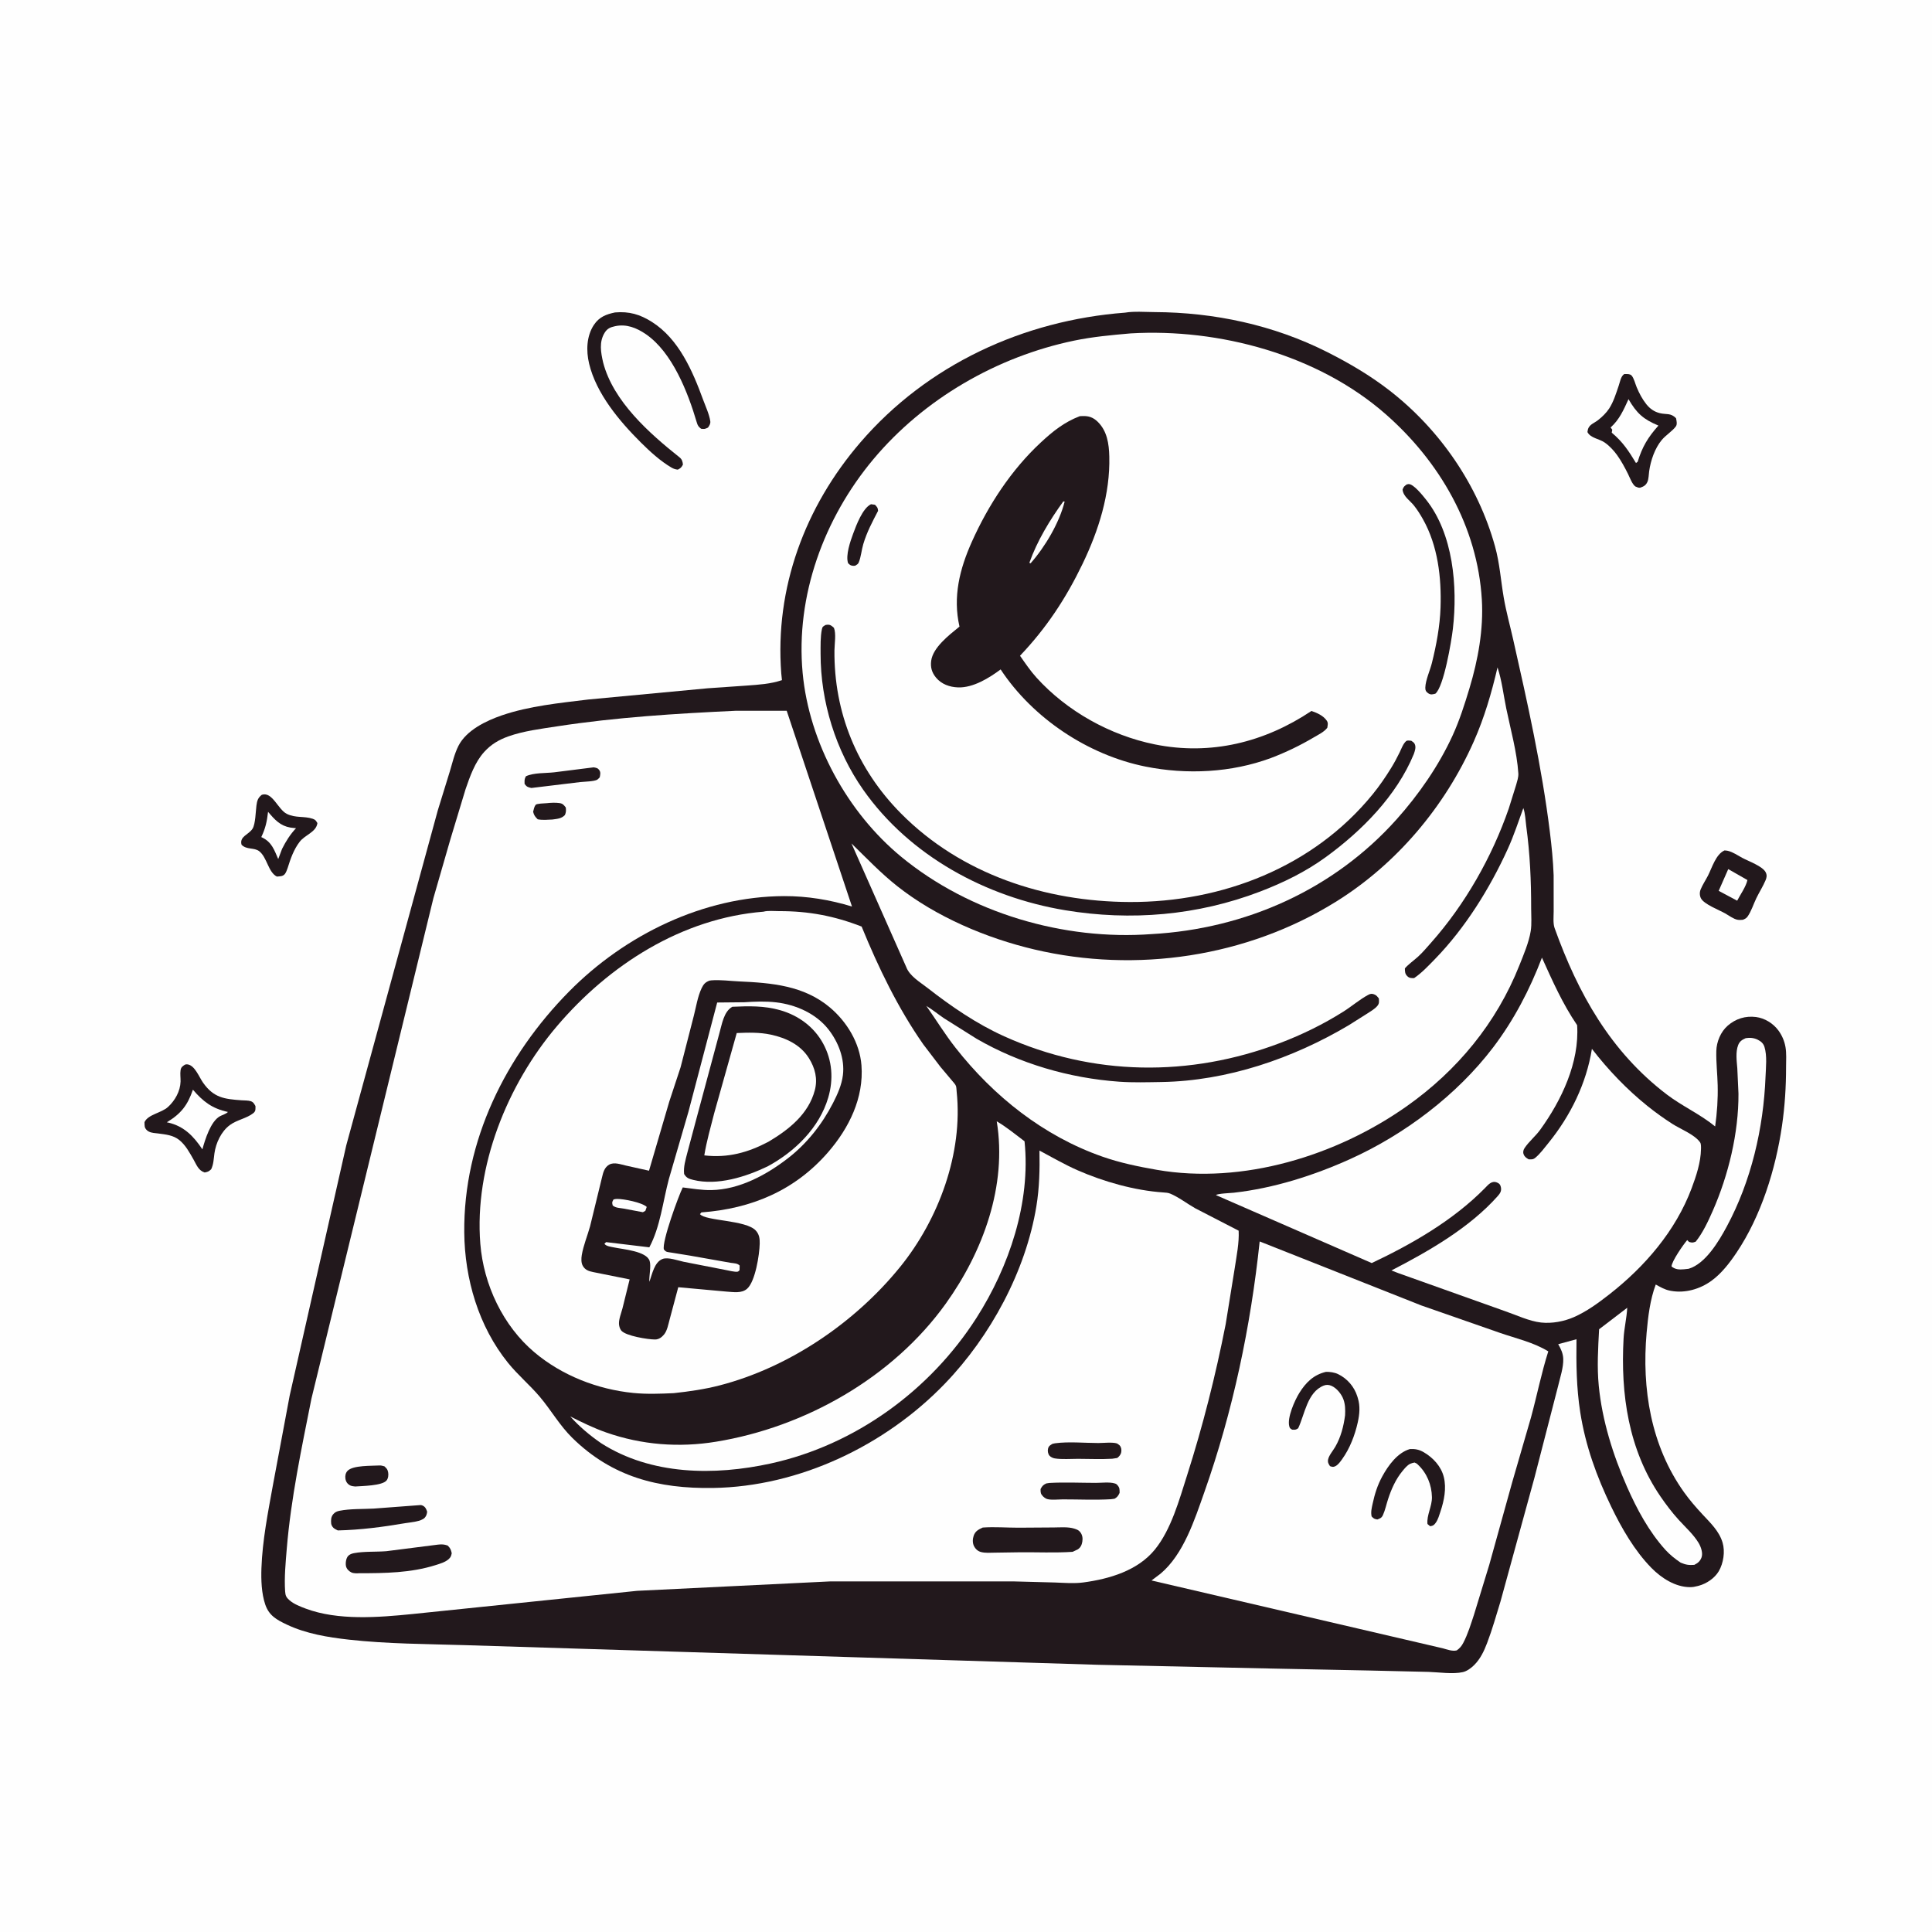 <svg version="1.1" xmlns="http://www.w3.org/2000/svg" style="display: block;" viewBox="0 0 2048 2048" width="1024" height="1024">
<path transform="translate(0,0)" fill="rgb(254,254,254)" d="M -0 -0 L 2048 0 L 2048 2048 L -0 2048 L -0 -0 z"/>
<path transform="translate(0,0)" fill="rgb(34,24,28)" d="M 1828.04 901.5 C 1829.24 901.557 1830.33 901.626 1831.5 901.897 C 1836.79 903.123 1842.06 906.743 1846.79 909.322 C 1853.33 912.879 1868.66 918.23 1871.79 924.836 C 1873.23 927.857 1872.79 930.185 1871.56 933.137 C 1868.82 939.689 1864.83 945.818 1861.74 952.228 C 1858.76 958.408 1856.48 965.89 1852.57 971.487 C 1851.21 973.447 1849.65 974.125 1847.5 975.02 C 1845.69 975.158 1843.8 975.305 1842 975.012 C 1837.75 974.319 1832.45 970.323 1828.68 968.201 C 1822.23 964.569 1806.59 958.651 1803.17 952.435 C 1801.6 949.574 1801.51 945.918 1802.73 942.904 C 1804.77 937.832 1808.06 933.045 1810.55 928.16 C 1814.88 919.67 1818.86 905.566 1828.04 901.5 z"/>
<path transform="translate(0,0)" fill="rgb(254,254,254)" d="M 1832.01 921.295 L 1852.34 932.889 C 1850.84 939.819 1844.84 948.326 1841.47 954.765 L 1821.88 944.331 L 1832.01 921.295 z"/>
<path transform="translate(0,0)" fill="rgb(34,24,28)" d="M 277.567 842.5 C 288.732 838.827 294.668 858.17 304.098 862.772 C 313.459 867.341 322.431 864.894 331.5 867.936 C 334.515 868.947 334.839 869.93 336.472 872.5 C 335.164 882.192 323.506 884.79 317.705 892.278 C 311.405 900.409 307.946 910.377 304.925 920.089 C 304.213 922.081 303.278 924.86 301.948 926.5 C 299.787 929.164 296.582 928.901 293.5 929.199 C 284.275 924.647 283.126 908.791 274.792 902.337 C 269.385 898.15 261.604 901.062 256.068 895.5 C 253.557 886.477 263.696 884.945 267.755 878.372 C 270.844 873.37 271.041 859.876 271.837 853.873 C 272.504 848.837 273.439 845.62 277.567 842.5 z"/>
<path transform="translate(0,0)" fill="rgb(254,254,254)" d="M 284.161 860.551 L 286.376 863.172 C 293.798 871.805 300.135 876.945 311.875 877.755 L 313.81 877.879 C 307.456 884.772 303.213 891.493 299.004 899.827 L 294.927 910.629 C 290.725 901.015 288.163 892.889 278.221 887.949 L 276.98 887.348 C 281.457 877.943 282.958 870.945 284.161 860.551 z"/>
<path transform="translate(0,0)" fill="rgb(34,24,28)" d="M 1721.79 396.5 L 1723.23 396.471 C 1725.3 396.497 1727.95 396.382 1729.5 398.043 C 1731.99 400.701 1733.47 406.977 1734.96 410.5 C 1737.67 416.949 1740.82 423.001 1745.19 428.497 C 1748.93 433.202 1753.58 436.533 1759.5 437.957 C 1766.63 439.673 1770.93 437.495 1776.66 443.301 C 1777.15 445.762 1778.15 449.707 1776.5 451.976 C 1772.84 457.005 1765.76 461.312 1761.5 466.431 C 1754.13 475.286 1749.8 488.189 1748.19 499.48 C 1747.71 502.856 1747.72 507.707 1746.34 510.801 C 1744.66 514.571 1742.23 515.767 1738.5 517.041 L 1736.63 516.884 C 1736.51 516.858 1733.7 515.815 1733.5 515.663 C 1730.12 513.144 1727.61 506.127 1725.75 502.384 C 1722.33 495.496 1718.59 488.547 1714.09 482.294 C 1710.59 477.429 1705.87 472.411 1700.9 469.011 C 1695.13 465.06 1685.99 464.431 1682.75 458 C 1683.53 450.023 1688.39 449.674 1694.01 445.323 C 1698.3 442.003 1702.78 437.643 1705.77 433.069 C 1710.41 425.947 1713.12 417.007 1715.85 409 C 1716.97 405.729 1718.09 399.738 1720.7 397.4 L 1721.79 396.5 z"/>
<path transform="translate(0,0)" fill="rgb(254,254,254)" d="M 1726.28 423.144 C 1734.96 438.08 1741.95 444.465 1758.01 451.134 C 1746.96 463.478 1740.86 473.633 1735.98 489.5 L 1734.21 490.81 C 1726.34 477.851 1720.3 468.521 1708.5 458.635 L 1709.06 455.5 L 1707.3 453.156 C 1716.76 444.695 1721.11 434.422 1726.28 423.144 z"/>
<path transform="translate(0,0)" fill="rgb(34,24,28)" d="M 651.953 331.2 C 666.931 329.913 678.359 333.239 690.995 341.211 C 719.581 359.246 734.22 393.33 745.351 423.775 C 747.895 430.734 751.893 439.203 752.936 446.5 C 753.315 449.151 751.95 451.167 750.5 453.262 C 747.226 454.833 746.793 454.918 743.188 454.5 C 740.349 452.296 739.597 451.123 738.589 447.697 C 729.306 416.16 712.804 373.568 684.654 354.252 C 674.873 347.54 663.997 343.141 651.934 345.804 C 647.034 346.885 643.783 348.207 641.035 352.594 C 634.861 362.455 636.903 373.565 639.35 384.25 C 650.017 425.425 688.234 459.259 720.285 484.755 C 722.963 486.886 723.596 489.242 723.944 492.5 C 722.105 495.762 721.802 496.075 718.5 497.837 C 715.838 497.552 713.996 496.94 711.667 495.579 C 700.036 488.777 688.832 478.508 679.294 469.014 C 656.581 446.406 632.026 417.218 624.468 385.411 C 621.24 371.828 621.668 356.296 629.608 344.331 C 635.161 335.964 642.67 333.137 651.953 331.2 z"/>
<path transform="translate(0,0)" fill="rgb(34,24,28)" d="M 196.209 1128.5 C 198.054 1128.22 197.682 1128.09 199.138 1128.35 C 206.671 1129.67 211.072 1141.76 215.272 1147.72 C 226.544 1163.7 237.854 1165.06 256.01 1166.35 C 258.898 1166.55 263.17 1166.41 265.875 1167.33 C 268.605 1168.27 269.508 1170.14 270.795 1172.5 C 270.807 1175.62 271.258 1177.8 268.5 1180 C 261.595 1185.53 251.126 1187.06 243.609 1192.64 C 234.489 1199.42 228.809 1211.63 227.284 1222.78 C 226.493 1228.57 226.427 1234.15 223.832 1239.5 C 221.146 1241.91 220.544 1242.14 217 1242.89 C 210.269 1240.81 208.352 1234.76 205.058 1229 C 200.884 1221.7 196.745 1213.88 190.091 1208.51 C 183.624 1203.28 175.776 1202.61 167.861 1201.55 C 164.465 1201.09 160.686 1201.1 157.62 1199.43 C 156.996 1199.09 156.355 1198.68 155.833 1198.19 C 152.84 1195.38 153.278 1193.27 153.171 1189.5 C 157.097 1181.18 170.942 1179.93 178.095 1173.42 C 185.501 1166.68 191.119 1156.69 191.405 1146.5 C 191.513 1142.65 190.814 1138.27 191.41 1134.5 C 191.942 1131.14 193.524 1130.23 196.209 1128.5 z"/>
<path transform="translate(0,0)" fill="rgb(254,254,254)" d="M 204.502 1155.12 C 215.372 1167.81 224.982 1175.11 241.566 1178.72 C 240.318 1180.51 235.255 1182.08 233.119 1183.27 C 223.298 1188.72 217.355 1208.09 214.542 1218.36 C 205.334 1204.55 195.059 1193.79 178.265 1189.98 L 176.815 1189.66 C 191.96 1180.59 198.83 1171.61 204.502 1155.12 z"/>
<path transform="translate(0,0)" fill="rgb(34,24,28)" d="M 1192.61 331.419 C 1202.18 329.776 1214.18 330.788 1223.94 330.829 C 1287.16 331.092 1350.17 344.573 1406.73 373.113 C 1430.09 384.898 1452.28 397.891 1473 413.974 C 1526.26 455.32 1566.79 514.096 1584.8 579.247 C 1589.81 597.39 1590.87 615.107 1594.02 633.427 C 1596.55 648.197 1600.63 662.816 1603.93 677.437 C 1619.21 745.055 1634.41 812.914 1642.92 881.785 C 1644.8 897.028 1646.38 912.512 1646.92 927.866 L 1646.95 966.054 C 1646.95 971.416 1646.14 978.782 1647.95 983.81 C 1672.84 1053.17 1707.25 1114.78 1766.86 1160.18 C 1783.25 1172.67 1802.27 1181.06 1818.13 1194.07 C 1820.19 1179.4 1821.17 1165.1 1820.81 1150.3 C 1820.52 1138.3 1819.06 1126.06 1819.37 1114.09 C 1819.61 1104.31 1824.02 1093.69 1831.5 1087.2 C 1839.95 1079.87 1850.2 1076.68 1861.34 1078.07 C 1870.65 1079.25 1879.58 1084.75 1885.13 1092.26 C 1889.04 1097.56 1891.54 1103.44 1892.69 1109.92 C 1893.87 1116.54 1893.32 1124.33 1893.31 1131.08 C 1893.31 1152.06 1892.01 1172.73 1888.97 1193.5 C 1882.24 1239.48 1866.83 1289.05 1840.82 1327.81 C 1833.5 1338.72 1824.91 1349.91 1814.22 1357.68 C 1802.1 1366.49 1786.39 1371.07 1771.41 1368.38 L 1770 1368.1 C 1764.59 1367.05 1759.95 1364.26 1755.16 1361.66 C 1749.18 1377.53 1746.98 1395.91 1745.49 1412.7 C 1740.23 1472.01 1749.95 1532.56 1785.18 1581.87 C 1791.14 1590.22 1797.73 1597.79 1804.7 1605.3 C 1813.13 1614.39 1822.38 1622.98 1826.02 1635.27 C 1828.83 1644.78 1826.92 1657.09 1821.97 1665.55 C 1817.64 1672.94 1809.04 1678.71 1800.88 1680.92 L 1799.5 1681.28 C 1796.75 1682.01 1794.37 1682.46 1791.49 1682.45 C 1775.9 1682.39 1761.13 1672.82 1750.5 1661.98 C 1732.74 1643.86 1719.05 1620.05 1708.07 1597.37 C 1692.51 1565.22 1680.68 1532.57 1675.13 1497.12 C 1671.08 1471.22 1670.79 1445.77 1671.15 1419.63 L 1651.76 1424.92 C 1654.64 1429.77 1656.95 1434.76 1657.12 1440.51 C 1657.39 1449.82 1653.74 1460.23 1651.66 1469.26 L 1626.7 1566 L 1590.59 1697.64 C 1586.07 1712.35 1581.88 1727.29 1576.39 1741.68 C 1573.12 1750.26 1569.18 1758.64 1562.55 1765.16 C 1559.38 1768.28 1555.04 1771.52 1550.64 1772.52 C 1540.16 1774.91 1525.03 1772.61 1514.24 1772.27 L 1452.61 1770.84 L 1347.12 1768.71 L 1162.85 1764.72 L 670 1749.43 L 492.759 1743.92 C 451.982 1742.67 410.363 1742.64 369.811 1738.09 C 347.559 1735.6 324.383 1731.8 304 1722.12 C 293.288 1717.03 285.124 1712.63 281.122 1700.7 C 277.185 1688.98 276.7 1674.66 277.127 1662.42 C 278.154 1632.99 284.068 1603.19 289.316 1574.25 L 307.078 1479.36 L 367.06 1214.1 L 464.076 859.043 L 476.757 817.972 C 479.459 808.962 481.715 799.037 485.961 790.653 C 494.347 774.095 515.248 764.042 532.008 758.3 C 561.032 748.357 593.385 745.202 623.693 741.498 L 750 729.627 L 791.64 726.737 C 804.481 725.774 816.599 725.105 828.913 720.982 L 828.166 713.793 C 821.254 623.317 853.238 537.248 912.123 468.874 C 983.106 386.452 1084.94 339.584 1192.61 331.419 z"/>
<path transform="translate(0,0)" fill="rgb(254,254,254)" d="M 1850.54 1100.5 C 1854.85 1099.76 1859.26 1100.15 1863.23 1102.13 C 1866.67 1103.85 1869.22 1106 1870.39 1109.74 C 1873.35 1119.22 1871.92 1131.47 1871.54 1141.31 C 1869.41 1195.87 1856.37 1252.06 1830.37 1300.31 C 1822.02 1315.83 1807.86 1339.69 1790.01 1344.96 L 1784.98 1345.51 C 1780.05 1345.94 1775.83 1345.76 1771.89 1342.5 C 1772.05 1337.06 1784.39 1319.27 1788.5 1314.56 L 1790.48 1316.5 C 1793.9 1317.44 1794.15 1317.41 1797.5 1316.23 C 1804.91 1307.14 1810.81 1294.44 1815.5 1283.77 C 1832.21 1245.8 1843.06 1201 1842.85 1159.35 L 1841.61 1132.34 C 1840.97 1124.69 1839.68 1115.1 1842.52 1107.84 C 1844.1 1103.8 1846.73 1102.18 1850.54 1100.5 z"/>
<path transform="translate(0,0)" fill="rgb(254,254,254)" d="M 1724.94 1386.27 C 1724.37 1397.14 1721.67 1407.96 1721.06 1418.9 C 1717.81 1477.8 1726.2 1536.75 1760.22 1586.39 C 1766.09 1594.94 1772.36 1603.22 1779.33 1610.92 C 1786.46 1618.79 1795.11 1626.45 1800.6 1635.58 C 1803.02 1639.6 1805.48 1646.46 1803.63 1651.13 C 1802.06 1655.1 1799.71 1657 1796 1658.82 C 1790.18 1659.23 1787.03 1658.78 1781.58 1656.47 C 1775.64 1652.46 1770.22 1648.21 1765.39 1642.88 C 1747.91 1623.55 1735.1 1599.67 1724.66 1575.97 C 1709.84 1542.33 1698.36 1505.79 1694.76 1469.02 C 1692.8 1449.02 1694.05 1429.07 1695.12 1409.06 L 1724.94 1386.27 z"/>
<path transform="translate(0,0)" fill="rgb(254,254,254)" d="M 1056.59 1188.66 C 1066.72 1194.53 1076.65 1202.75 1086.05 1209.8 C 1092.81 1274.62 1069.68 1342.87 1035.16 1396.91 C 986.016 1473.82 906.611 1531.73 817.094 1551.33 C 757.222 1564.44 690.237 1563.76 637.207 1529.84 C 625.196 1521.55 614.25 1512.38 604.509 1501.49 C 616.939 1507.75 629.483 1513.9 642.636 1518.5 C 680.321 1531.67 719.661 1534.71 759.013 1528.28 C 853.548 1512.85 946.431 1460.26 1002.64 1381.81 C 1042.07 1326.78 1067.77 1256.91 1056.59 1188.66 z"/>
<path transform="translate(0,0)" fill="rgb(254,254,254)" d="M 1634.52 1015.15 C 1645.82 1040.1 1656.34 1063.97 1671.82 1086.73 C 1674.42 1126.22 1655.24 1166.42 1632.69 1197.57 C 1627.75 1204.4 1620.69 1210.11 1616.19 1216.88 C 1614.86 1218.87 1614.2 1221.15 1615.08 1223.5 C 1616.16 1226.38 1618.02 1227.52 1620.5 1228.96 C 1623.53 1229 1625.1 1229.26 1627.5 1227.28 C 1632.67 1223.01 1637.19 1216.79 1641.4 1211.61 C 1664.75 1182.85 1681.64 1148.55 1687.49 1111.82 C 1704.71 1134.12 1724.5 1154.83 1746.47 1172.48 C 1754.86 1179.21 1763.69 1185.55 1772.74 1191.36 C 1781.14 1196.75 1796.52 1202.7 1802.22 1211.02 C 1803.32 1212.62 1803.15 1216.13 1803.12 1218.07 C 1802.9 1232.02 1798.08 1246.6 1793.21 1259.59 C 1776.27 1304.82 1743.5 1342.78 1705.82 1372.19 C 1694.26 1381.22 1682.04 1390.19 1668.55 1396.13 C 1657.95 1400.8 1645.16 1403.18 1633.64 1401.94 C 1621.08 1400.6 1607.01 1393.81 1594.92 1389.71 L 1482.24 1349.55 L 1474.95 1346.74 C 1514.61 1326.26 1557.77 1301.58 1587.76 1267.78 C 1590.25 1264.98 1591.84 1262.4 1591 1258.5 C 1590.45 1255.9 1589.6 1254.72 1587.2 1253.64 C 1581.33 1251 1577.67 1255.8 1574.04 1259.49 C 1540.5 1293.59 1496.97 1318.61 1454.1 1338.9 L 1288.97 1266.86 C 1290.63 1265.16 1304.5 1264.71 1307.96 1264.32 C 1350.19 1259.58 1392.59 1246.09 1431.22 1228.67 C 1488.75 1202.72 1544.34 1160.84 1582.68 1110.44 C 1604.65 1081.57 1621.64 1049 1634.52 1015.15 z"/>
<path transform="translate(0,0)" fill="rgb(254,254,254)" d="M 1335.31 1315.99 L 1506.74 1383.87 L 1590.34 1413.02 C 1607.28 1418.84 1625.99 1423.09 1641.25 1432.52 C 1633.98 1455.3 1629.26 1479.3 1622.95 1502.44 L 1603.07 1571 L 1578.69 1658.72 L 1562.53 1711.53 C 1559.23 1721.49 1556.02 1732.19 1551.14 1741.49 C 1549.29 1745.02 1547.43 1747.22 1544.19 1749.5 C 1539.39 1750.67 1534.09 1748.51 1529.41 1747.27 L 1220.65 1675.37 L 1230.15 1668.22 C 1254.63 1647.76 1266.36 1610.9 1276.67 1581.73 C 1306.88 1496.27 1325.81 1406.08 1335.31 1315.99 z"/>
<path transform="translate(0,0)" fill="rgb(34,24,28)" d="M 1494.49 1536.08 C 1500.18 1535.76 1504.42 1536.6 1509.37 1539.51 C 1519.22 1545.28 1527.7 1554.45 1530.5 1565.72 C 1533.48 1577.75 1530.8 1590.7 1526.98 1602.22 C 1525.72 1605.99 1524.4 1610.74 1522.08 1614 C 1520.19 1616.65 1519.17 1617.45 1516 1617.87 L 1513.18 1615.5 C 1512.16 1606.23 1518.1 1596.78 1517.91 1587 C 1517.65 1573.98 1512.55 1561.49 1503.04 1552.58 L 1501.87 1551.5 L 1499.5 1550.33 C 1497.93 1550.66 1496.3 1551.02 1494.84 1551.71 C 1491.71 1553.17 1488.94 1556.65 1486.76 1559.28 C 1479.55 1567.98 1474.89 1578.5 1471.41 1589.16 C 1469.61 1594.64 1468.36 1600.78 1465.99 1606 C 1464.6 1609.07 1463 1609.61 1460 1610.74 C 1456.67 1610.06 1456.38 1609.9 1453.99 1607.5 C 1452.92 1602.97 1454.07 1598.47 1455.04 1594 C 1457.27 1583.65 1460.17 1574.4 1465.24 1565.09 C 1471.57 1553.47 1481.35 1539.93 1494.49 1536.08 z"/>
<path transform="translate(0,0)" fill="rgb(34,24,28)" d="M 1405.65 1454.21 C 1409.72 1454.11 1414.69 1454.83 1418.37 1456.6 C 1428.09 1461.26 1435.53 1469.91 1438.77 1480.11 L 1439.33 1481.94 C 1442.02 1490.53 1441.2 1499.18 1439.27 1507.84 C 1436.27 1521.32 1430.87 1535.45 1422.76 1546.72 C 1420.83 1549.39 1418.52 1552.77 1415.5 1554.24 C 1413.13 1555.4 1412.18 1554.94 1409.87 1554.18 C 1408.25 1551.84 1407.23 1549.99 1407.86 1547 C 1408.77 1542.66 1413.27 1537.47 1415.5 1533.57 C 1421.44 1523.17 1424.27 1512.02 1425.84 1500.24 C 1426.12 1494.43 1426.09 1488.98 1424.1 1483.44 C 1422.06 1477.77 1416.95 1471.4 1411.32 1469 C 1408.57 1467.83 1405.94 1467.69 1403.15 1468.8 C 1385.73 1475.76 1383.14 1499.2 1376.13 1514.02 C 1373.43 1515.89 1372.88 1515.59 1369.7 1515.5 C 1367.83 1514.2 1367.37 1514.4 1366.72 1512.06 C 1364.21 1502.95 1372.37 1484.56 1377.38 1476.52 C 1384.32 1465.39 1392.57 1457.25 1405.65 1454.21 z"/>
<path transform="translate(0,0)" fill="rgb(254,254,254)" d="M 1587.43 707.488 C 1592.04 721.264 1593.75 736.721 1596.7 751.022 C 1601.27 773.255 1608.02 797.072 1609.5 819.786 C 1609.77 823.886 1608.22 828.155 1607.16 832.076 L 1599.33 857.133 C 1581.57 908.437 1553.1 958.619 1516.97 999.331 C 1512.53 1004.33 1508.09 1009.67 1503.14 1014.16 C 1498.49 1018.37 1493.41 1021.77 1489.23 1026.5 C 1489.33 1029.62 1489.17 1032 1491.5 1034.48 C 1493.83 1036.96 1495.83 1036.86 1499 1036.85 C 1507.12 1031.33 1514.19 1023.77 1521.04 1016.74 C 1553.22 983.668 1579.24 941.786 1598.31 899.893 C 1604.74 885.778 1609.48 871.145 1614.81 856.607 C 1616.88 862.336 1617.07 869.793 1617.89 875.864 C 1621.87 905.183 1623.12 933.61 1623.09 963.149 C 1623.09 970.724 1623.82 979.52 1622.63 986.947 C 1620.68 999.058 1615.08 1012.04 1610.58 1023.38 C 1586.36 1084.44 1544.73 1134.85 1491.28 1172.6 C 1416.91 1225.13 1317.23 1255.9 1226.34 1240.07 C 1206.67 1236.65 1187.48 1232.7 1168.58 1226.08 C 1106.22 1204.26 1053.41 1162.24 1012.92 1110.68 C 1001.7 1096.4 992.357 1081.1 981.941 1066.29 C 988.465 1070.25 994.356 1075.1 1000.66 1079.39 L 1035.19 1101.11 C 1080.97 1127.58 1133.62 1142.9 1186.3 1146.64 C 1201.21 1147.69 1216.32 1147.22 1231.25 1146.99 C 1300.83 1145.81 1370.21 1122.11 1429.62 1086.85 L 1449.52 1074.29 C 1452.91 1072.07 1457.23 1069.6 1459.89 1066.5 C 1462.31 1063.67 1461.83 1061.77 1461.62 1058.34 C 1460.4 1056.8 1459.23 1055.22 1457.4 1054.38 C 1454.83 1053.19 1453.04 1053.16 1450.54 1054.5 C 1441.42 1059.37 1432.78 1066.85 1423.92 1072.43 C 1402.9 1085.67 1380.28 1096.78 1357.06 1105.59 C 1261.16 1142.01 1158.32 1140.87 1064.53 1098.54 C 1035.1 1085.26 1008.37 1066.86 983 1047.1 C 975.164 1041 964.166 1034.62 960.621 1025.01 L 902.585 894.077 C 918.59 909.685 933.532 925.447 951.13 939.372 C 992.225 971.892 1045.76 994.542 1096.5 1006.48 C 1204.43 1031.87 1321.54 1014.58 1415.92 956.003 C 1480.31 916.034 1531.64 855.102 1562.28 785.991 C 1573.49 760.72 1581.17 734.369 1587.43 707.488 z"/>
<path transform="translate(0,0)" fill="rgb(254,254,254)" d="M 809.371 966.41 C 813.732 965.101 821.223 965.848 825.929 965.836 C 857.114 965.756 884.336 970.902 913.358 982.194 C 931.037 1025.46 951.874 1068.69 978.727 1107.09 L 996.936 1130.95 L 1009.18 1145.5 C 1010.32 1146.9 1012.9 1149.63 1013.39 1151.22 C 1013.89 1152.85 1013.92 1155.43 1014.1 1157.17 C 1020.98 1222.4 995.072 1292.44 954.344 1342.78 C 906.559 1401.85 836.567 1449.52 762.738 1468.6 C 746.868 1472.7 730.515 1475.04 714.24 1476.79 C 700.014 1477.45 685.633 1478 671.431 1476.6 C 633.568 1472.85 595.84 1458.17 566.627 1433.6 C 533.2 1405.48 512.597 1361.79 509.157 1318.42 C 502.664 1236.57 537.751 1149.71 590.352 1087.82 C 645.599 1022.82 722.854 973.314 809.371 966.41 z"/>
<path transform="translate(0,0)" fill="rgb(34,24,28)" d="M 752.096 1039.5 C 753.108 1039.29 752.764 1039.33 754.014 1039.22 C 763.479 1038.42 773.821 1039.9 783.344 1040.33 C 817.961 1041.9 852.2 1044.66 879.895 1068.08 C 897.816 1083.24 911.376 1105.57 913.188 1129.28 C 915.822 1163.72 900.043 1195.73 877.893 1221.31 C 842.58 1262.09 796.416 1281.32 743.5 1285.2 L 742.019 1287 C 747.508 1294.4 790.754 1293.08 801.144 1304.41 C 804.883 1308.48 805.435 1312.93 805.329 1318.23 C 805.092 1330.06 800.633 1358.43 792 1366.09 C 786.162 1371.27 777.376 1369.63 770.25 1369.16 L 718.984 1364.51 L 709.797 1398.88 C 708.42 1403.87 707.274 1410.57 703.93 1414.62 C 701.492 1417.57 698.449 1419.86 694.5 1419.91 C 687.093 1419.99 663.24 1416.15 658.578 1410.47 C 657.078 1408.64 656.301 1405.83 656.151 1403.5 C 655.837 1398.61 658.564 1391.74 659.835 1386.99 L 667.441 1356.22 L 628.779 1348.45 C 624.182 1347.52 620.394 1346.29 617.87 1342 C 615.943 1338.73 616.11 1334.07 616.71 1330.46 C 618.409 1320.23 622.72 1309.96 625.5 1299.94 L 638.185 1247.93 C 639.401 1242.73 640.794 1237.36 645.815 1234.55 C 651.127 1231.58 658.033 1234.37 663.585 1235.57 L 687.977 1241 L 709.495 1167.63 L 721.442 1131.39 L 735.5 1076.65 C 737.925 1067.22 739.542 1056.38 743.736 1047.56 C 745.775 1043.27 747.661 1041.17 752.096 1039.5 z"/>
<path transform="translate(0,0)" fill="rgb(254,254,254)" d="M 650.342 1271.5 C 651.711 1271.09 652.558 1270.94 653.983 1270.91 C 661.039 1270.79 680.658 1274.67 685.561 1279.38 L 684.13 1283.5 L 681.5 1284.99 L 661 1281.15 C 656.892 1280.4 652.869 1280.63 649.5 1277.87 C 648.709 1274.45 648.676 1274.58 650.342 1271.5 z"/>
<path transform="translate(0,0)" fill="rgb(254,254,254)" d="M 788.943 1062.43 C 799.972 1061.67 811.843 1061.25 822.839 1062.55 C 843.575 1064.98 864.96 1074.36 878.129 1091.15 C 888.7 1104.62 895.652 1122.34 893.521 1139.66 C 892.239 1150.08 887.786 1160.01 883.027 1169.27 C 871.445 1191.79 855.564 1212 835.491 1227.6 C 812.651 1245.35 783.716 1261.06 754 1261.54 C 743.789 1261.7 733.838 1259.98 723.749 1258.73 C 719.341 1267.44 701.448 1316.39 703.746 1324.5 C 704.547 1325.23 705.191 1326.18 706.148 1326.69 C 707.432 1327.37 710.758 1327.62 712.267 1327.91 L 731.416 1331.01 L 774.749 1338.67 C 777.938 1339.13 781.708 1339.08 784.059 1341.5 L 783.959 1346.5 C 783.306 1347 782.798 1347.8 782 1348.01 C 779.482 1348.67 771.702 1346.67 768.866 1346.17 L 724.63 1337.52 C 718.772 1336.24 708.086 1332.37 702.379 1334.53 C 693.524 1337.88 691.361 1350.86 688.314 1358.79 C 687.967 1352.68 690.375 1342.15 688.657 1336.69 C 685.351 1326.18 660.43 1324.36 651.093 1322.35 C 647.651 1321.61 642.904 1321.25 640.692 1318.5 L 642.5 1316.71 L 688.315 1322.21 C 699.895 1300.68 702.752 1273.41 708.982 1250 L 729.758 1178.59 L 760.245 1062.71 L 788.943 1062.43 z"/>
<path transform="translate(0,0)" fill="rgb(34,24,28)" d="M 776.321 1067.22 C 793.798 1066.46 810.042 1065.99 827.083 1070.87 C 846.362 1076.38 862.925 1088.5 872.589 1106.26 C 882.312 1124.12 883.679 1144.16 877.951 1163.57 C 868.486 1195.64 842.469 1220.85 813.737 1236.4 C 790.586 1247.52 760.503 1257.1 734.792 1250.74 C 730.158 1249.59 727.656 1248.66 725.2 1244.5 C 724.337 1236.93 726.781 1229.18 728.62 1221.88 L 737.928 1187 L 762.53 1095.42 C 765.309 1085.79 767.147 1072.29 776.321 1067.22 z"/>
<path transform="translate(0,0)" fill="rgb(254,254,254)" d="M 780.968 1095.07 C 793.062 1094.54 805.243 1094.2 817.143 1096.76 C 833.098 1100.2 848.577 1107.4 857.503 1121.73 C 864.054 1132.24 866.921 1143.58 863.75 1155.64 C 857.071 1181.06 836.086 1197.54 814.572 1210.31 C 792.661 1221.87 771.463 1227.64 746.59 1224.76 C 749.015 1209.67 753.383 1194.71 757.131 1179.89 L 780.968 1095.07 z"/>
<path transform="translate(0,0)" fill="rgb(254,254,254)" d="M 1198.51 353.414 C 1292.38 347.915 1396.85 376.062 1468.48 438.705 C 1526.04 489.043 1566.19 558.225 1570.81 635.54 C 1572.7 667.13 1566.8 699.401 1557.73 729.506 C 1552.6 746.519 1547.17 763.61 1539.76 779.784 C 1525.09 811.78 1503.91 842.298 1480.51 868.468 C 1413.79 943.099 1320.17 984.659 1220.75 990.179 C 1127.53 997.128 1027.84 967.845 955.48 908.351 C 898.296 861.334 857.696 787.206 850.827 713.26 C 843.235 631.53 873.524 549.27 925.786 486.836 C 979.432 422.751 1056.9 378.096 1138.5 361.111 C 1158.39 356.971 1178.33 355.183 1198.51 353.414 z"/>
<path transform="translate(0,0)" fill="rgb(34,24,28)" d="M 923.302 534.5 L 927.5 535.053 C 929.885 537.663 930.452 537.846 930.808 541.5 C 924.663 553.282 918.957 563.936 915.119 576.764 C 913.245 583.026 912.774 590.225 910.301 596.206 C 909.488 598.174 908.22 598.53 906.5 599.692 L 904.5 599.807 C 901.743 599.602 900.827 598.816 899.005 597 C 896.209 588.604 901.379 573.827 904.378 565.704 C 907.715 556.667 914.458 538.633 923.302 534.5 z"/>
<path transform="translate(0,0)" fill="rgb(34,24,28)" d="M 1491.24 513.5 L 1493.1 513.152 C 1498.42 512.841 1508.38 525.542 1511.44 529.353 C 1540.58 565.702 1545.26 621.991 1540.12 666.554 C 1538.61 679.682 1530.47 728.239 1521.5 735.37 C 1518.59 736.042 1516.74 736.776 1514 734.918 C 1511.63 733.315 1510.78 731.635 1510.89 728.778 C 1511.2 720.703 1515.84 710.925 1517.84 702.899 C 1522.61 683.814 1526.37 663.702 1527.03 644.018 C 1528.09 612.194 1524.23 578.562 1508.37 550.367 C 1505.6 545.446 1502.47 540.442 1498.96 536.014 C 1494.6 530.504 1487.54 526.389 1486.77 519 C 1488 515.71 1488.53 515.501 1491.24 513.5 z"/>
<path transform="translate(0,0)" fill="rgb(34,24,28)" d="M 875.112 662.5 L 877.086 662.214 C 880.25 662.031 881.791 663.548 883.995 665.5 C 886.522 671.775 884.61 682.612 884.55 689.5 C 883.978 755.551 908.551 815.305 955.007 862.227 C 1018.9 926.764 1108.07 955.828 1197.56 956.174 C 1295.5 956.552 1392.16 919.144 1454.96 842.144 C 1462.14 833.342 1468.67 823.848 1474.61 814.176 C 1477.96 808.725 1480.99 803.134 1483.77 797.371 C 1485.54 793.681 1487.44 788.321 1490.52 785.66 C 1491.86 784.502 1494.3 785.139 1496 785.227 C 1497.48 786.342 1498.92 787.003 1499.69 788.75 C 1501.26 792.26 1499.85 795.868 1498.72 799.296 C 1480.5 843.578 1443.45 880.915 1405.31 908.64 C 1383.93 924.176 1360.27 935.723 1335.66 945.137 C 1269.6 970.41 1198.81 976.49 1129 964.871 C 1045.35 950.949 964.37 907.424 915.03 837.17 C 885.899 795.691 869.833 743.767 869.855 693.128 C 869.859 684.889 869.571 675.053 871.245 667.016 C 871.863 664.052 872.658 664.065 875.112 662.5 z"/>
<path transform="translate(0,0)" fill="rgb(34,24,28)" d="M 1144.61 441.175 L 1147.52 441.036 C 1154.07 440.824 1158.8 442.408 1163.57 447.047 C 1173.63 456.853 1175.57 470.477 1175.9 483.875 C 1176.9 523.638 1164.62 562.29 1147.54 597.764 C 1129.95 634.323 1109.28 665.658 1081.26 695.127 C 1086.74 702.989 1092.25 711.124 1098.68 718.242 C 1131 753.975 1176.94 779.52 1224.08 789.069 C 1283.4 801.083 1340.47 786.9 1390.2 753.648 C 1396.19 755.74 1402.45 758.391 1406.3 763.739 C 1408.2 766.38 1407.42 768.56 1406.97 771.5 C 1403.43 776.019 1397.9 778.574 1393.02 781.461 C 1378.24 790.204 1363.33 797.409 1347.25 803.537 C 1305.28 819.08 1258.09 821.383 1214.3 812.604 C 1153.5 800.413 1094.88 761.42 1060.71 709.621 C 1048.48 718.769 1031.47 729.211 1015.63 728.673 C 1006.72 728.369 998.003 725.322 992.184 718.261 C 987.786 712.923 986.188 707.37 987.089 700.5 C 988.928 686.471 1005.77 673.438 1016.29 664.867 L 1017.1 664.214 C 1009.87 632.692 1017.28 603.17 1030.19 574.334 C 1047.57 535.525 1072.01 498.083 1103.26 469.068 C 1116.05 457.189 1128.12 447.465 1144.61 441.175 z"/>
<path transform="translate(0,0)" fill="rgb(254,254,254)" d="M 1127.16 531.5 L 1128.57 531.679 C 1122.98 554.129 1107.83 579.769 1092.5 597.07 C 1091.71 597.071 1092.18 597.154 1091.21 596.5 C 1099.36 573.497 1112.9 551.13 1127.16 531.5 z"/>
<path transform="translate(0,0)" fill="rgb(254,254,254)" d="M 780.231 753.431 L 833.932 753.438 L 903.148 960.978 C 879.901 953.814 855.483 949.822 831.144 949.911 C 745.865 950.221 662.609 990.887 603.252 1051.03 C 536.05 1119.12 491.228 1209.31 492.13 1306.41 C 492.589 1355.69 507.289 1406.01 538.568 1444.72 C 548.943 1457.56 561.477 1468 572.081 1480.5 C 584.284 1494.88 593.191 1511.03 606.839 1524.39 C 649.028 1565.68 697.741 1578.14 755.555 1577.31 C 847.297 1576 938.657 1532.21 1001.85 1466.49 C 1049.99 1416.43 1087.28 1347.53 1098.59 1278.8 C 1101.85 1258.98 1102.24 1239.68 1101.88 1219.67 C 1115.2 1226.74 1128.41 1234.44 1142.21 1240.5 C 1169.9 1252.65 1202.87 1262.01 1233.16 1264.04 C 1235.64 1264.21 1238.17 1264.33 1240.5 1265.3 C 1249.54 1269.07 1258.43 1275.99 1267.05 1280.86 L 1313.02 1304.58 C 1313.71 1317.43 1310.78 1331.38 1308.9 1344.11 L 1299.26 1403.75 C 1288.58 1458.04 1275.15 1511.26 1258.34 1563.96 C 1250.13 1589.7 1241.52 1621.36 1224.2 1642.62 C 1206.02 1664.93 1175.98 1673.78 1148.38 1677.46 C 1138.61 1678.77 1128.3 1677.89 1118.46 1677.52 L 1073.91 1676.34 L 880.371 1676.34 L 675.437 1686.34 L 437 1710.96 C 401.068 1714.56 358.228 1718.01 324 1705.16 C 318.244 1703 311.644 1700.47 306.964 1696.41 C 303.557 1693.45 302.559 1691.58 302.249 1687.05 C 301.241 1672.24 302.766 1656.41 303.99 1641.63 C 308.416 1588.19 319.704 1535.12 330.15 1482.6 L 459.424 952.098 L 477.438 889.688 L 493.468 836.719 C 498.171 823.05 503.452 807.866 513.334 797.02 C 520.613 789.031 528.845 784.161 538.945 780.576 C 555.09 774.846 573.481 772.581 590.398 769.977 C 653.217 760.311 716.794 756.396 780.231 753.431 z"/>
<path transform="translate(0,0)" fill="rgb(34,24,28)" d="M 579.532 851.403 C 583.624 850.938 588.942 850.681 593 851.276 C 596.669 851.813 597.649 853.321 599.77 856 C 600.097 859.338 600.115 860.907 598.828 864 C 595.048 867.908 590.575 867.985 585.476 868.734 C 580.296 868.981 575.132 869.498 570.011 868.5 C 567.256 865.798 566.053 864.28 565.137 860.5 C 565.786 858.096 566.254 855.183 567.783 853.18 C 568.902 851.714 577.307 851.618 579.532 851.403 z"/>
<path transform="translate(0,0)" fill="rgb(34,24,28)" d="M 402.538 1553.45 C 404.028 1553.32 406.014 1554.03 407.5 1554.36 C 409.791 1556.61 410.791 1557.33 411.43 1560.6 C 411.97 1563.37 411.609 1567.09 409.778 1569.34 C 405.12 1575.08 383.425 1575.19 376.515 1575.74 C 374.919 1575.56 372.967 1575.41 371.5 1574.74 C 368.422 1573.33 366.666 1570.78 366.162 1567.5 C 365.707 1564.54 366.27 1561.54 368.292 1559.28 C 373.884 1553.04 394.449 1553.99 402.538 1553.45 z"/>
<path transform="translate(0,0)" fill="rgb(34,24,28)" d="M 629.331 813.408 C 632.172 813.989 633.553 813.968 635.349 816.5 C 636.964 818.776 636.226 821.495 635.727 823.99 C 634.913 824.788 634.228 825.742 633.286 826.384 C 630.255 828.448 619.044 828.57 615.039 829.037 L 563.289 835.294 C 559.451 834.449 558.404 834.119 556.085 831 C 556.041 827.435 555.72 826.028 557.5 822.867 C 565.971 818.967 578.103 819.742 587.442 818.685 L 629.331 813.408 z"/>
<path transform="translate(0,0)" fill="rgb(34,24,28)" d="M 1115.71 1530.5 L 1118.42 1529.94 C 1132.8 1527.99 1149.62 1529.64 1164.24 1529.67 C 1169.54 1529.67 1179.13 1528.57 1184 1530.09 C 1184.54 1530.25 1186.57 1531.86 1186.83 1532.14 C 1188.58 1534.01 1188.95 1536.53 1188.61 1538.97 C 1188.2 1541.92 1186.57 1543.71 1184.36 1545.5 L 1179 1546.33 C 1167.03 1547.02 1154.67 1546.45 1142.67 1546.42 C 1134.82 1546.4 1125.84 1547.19 1118.15 1545.98 C 1116.16 1545.67 1113.85 1544.6 1112.5 1543.08 C 1110.87 1541.26 1110.34 1537.85 1110.99 1535.5 C 1111.79 1532.59 1113.35 1532.01 1115.71 1530.5 z"/>
<path transform="translate(0,0)" fill="rgb(34,24,28)" d="M 1109.1 1572.5 L 1112.5 1571.98 C 1128.65 1571.08 1145.38 1571.89 1161.59 1571.91 C 1167.16 1571.92 1176.2 1570.82 1181.5 1572.45 C 1183.12 1572.94 1183.4 1573.09 1184.5 1574.29 C 1187.02 1577.04 1186.82 1579.08 1186.82 1582.5 C 1185.37 1585.64 1184.49 1586.92 1181.5 1588.71 L 1177.5 1589.25 C 1160.73 1590.22 1143.35 1589.38 1126.5 1589.4 C 1121.9 1589.41 1113.06 1590.46 1109.05 1588.7 C 1108.15 1588.3 1106.44 1587.04 1105.71 1586.29 C 1103.07 1583.58 1103.03 1582.18 1103.04 1578.5 C 1104.75 1575.22 1105.74 1574.1 1109.1 1572.5 z"/>
<path transform="translate(0,0)" fill="rgb(34,24,28)" d="M 445.762 1595.43 C 446.789 1595.55 446.916 1595.5 448 1595.98 C 450.872 1597.27 451.914 1599.72 452.803 1602.5 C 452.47 1604.98 452.024 1606.81 450.37 1608.71 C 446.646 1613 435.132 1613.67 429.632 1614.61 C 405.736 1618.67 382.321 1621.76 358.075 1622.32 C 356.578 1621.56 354.742 1620.74 353.5 1619.6 C 352.351 1618.55 351.207 1616.57 351.065 1615.06 C 350.723 1611.42 350.797 1607.89 353.354 1605 C 355.205 1602.91 357.168 1602.04 359.874 1601.5 C 371.284 1599.24 384.462 1599.78 396.118 1599.16 L 445.762 1595.43 z"/>
<path transform="translate(0,0)" fill="rgb(34,24,28)" d="M 464.267 1637.36 C 468.256 1636.94 470.695 1636.99 474.5 1638.32 C 477.36 1641.01 478.011 1642.69 478.855 1646.5 C 478.202 1649.34 478.029 1650.43 475.838 1652.53 C 472.31 1655.92 466.254 1657.66 461.612 1659.12 C 435.373 1667.37 407.987 1667.68 380.75 1667.69 C 378.286 1667.87 374.8 1667.94 372.5 1666.84 C 369.74 1665.51 367.328 1663.06 366.728 1660 C 366.115 1656.87 366.832 1651.83 368.991 1649.43 C 370.586 1647.66 372.978 1646.84 375.254 1646.41 C 385.987 1644.37 398.562 1645.21 409.566 1644.32 L 464.267 1637.36 z"/>
<path transform="translate(0,0)" fill="rgb(34,24,28)" d="M 1041.76 1619.26 C 1054.28 1618.35 1067.13 1619.44 1079.71 1619.42 L 1117.16 1619.17 C 1124.04 1619.13 1132.25 1618.35 1138.85 1620.43 L 1140 1620.83 C 1142.08 1621.53 1143.61 1622.27 1145.02 1624.03 C 1147.42 1627.01 1147.9 1630.57 1147.31 1634.26 C 1146.75 1637.7 1145.39 1640.63 1142.32 1642.5 L 1137.03 1645 C 1118.4 1646.26 1099.14 1645.3 1080.44 1645.5 L 1054.65 1645.88 C 1049.78 1645.94 1044.22 1646.48 1039.5 1645.09 C 1036.42 1644.18 1033.9 1641.87 1032.48 1638.98 C 1030.82 1635.61 1030.95 1631.39 1032.15 1627.9 C 1033.81 1623.03 1037.34 1621.27 1041.76 1619.26 z"/>
</svg>